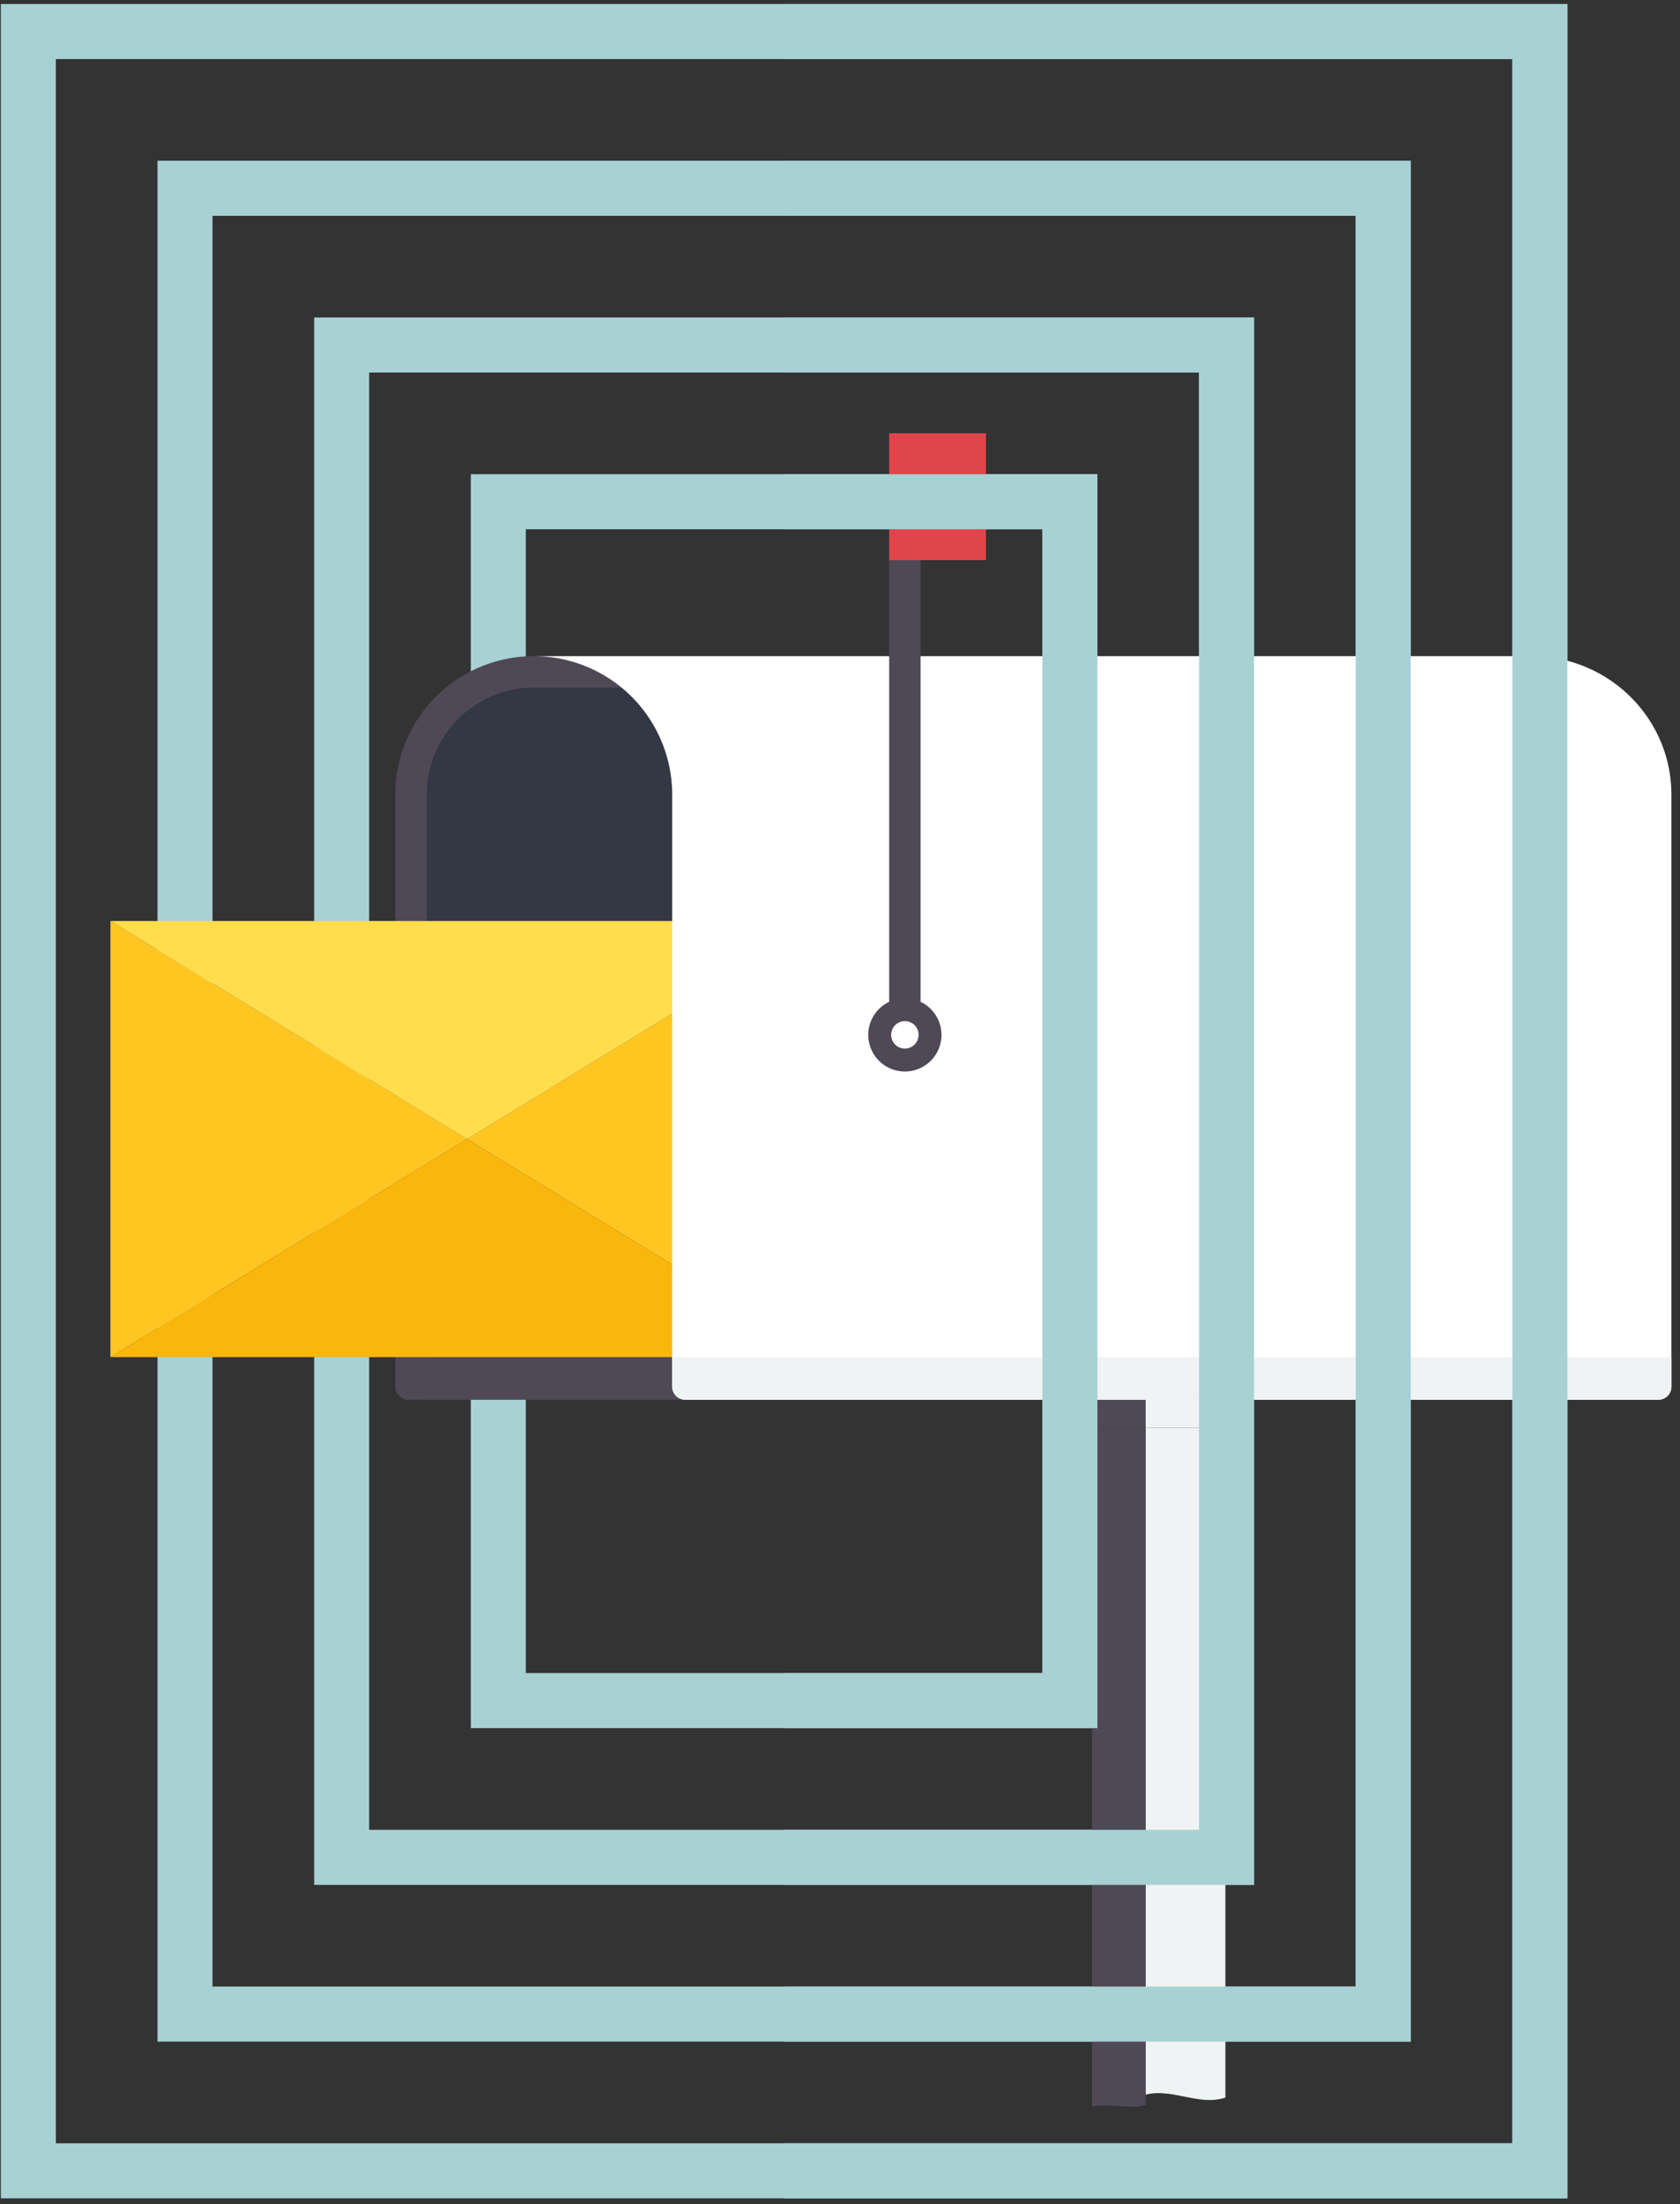 <svg xmlns="http://www.w3.org/2000/svg" xmlns:xlink="http://www.w3.org/1999/xlink" width="607" height="796" viewBox="0 0 607 796">
  <rect x="0" y="0" width="607" height="796" fill="#333333" stroke="none"/>
  <defs>
    <clipPath id="clip-path">
      <rect id="Rectangle_994" data-name="Rectangle 994" width="607" height="796" transform="translate(538 143)" fill="none"/>
    </clipPath>
    <clipPath id="clip-path-2">
      <rect id="Rectangle_993" data-name="Rectangle 993" width="843.694" height="792.408" fill="none"/>
    </clipPath>
  </defs>
  <g id="Mask_Group_1" data-name="Mask Group 1" transform="translate(-538 -143)" clip-path="url(#clip-path)">
    <g id="Group_527" data-name="Group 527" transform="translate(538.307 144.447)">
      <path id="Path_1364" data-name="Path 1364" d="M189.678,602.734H376.326V189.678H189.678ZM396.2,622.607H169.8V169.8H396.2Z" fill="#a8d1d4"/>
      <path id="Path_1365" data-name="Path 1365" d="M133.075,659.333h299.85V133.079H133.075ZM452.8,679.206H113.2v-566H452.8Z" fill="#a8d1d4"/>
      <path id="Path_1366" data-name="Path 1366" d="M76.476,715.936H489.528V76.48H76.476ZM509.4,735.809H56.6V56.6H509.4Z" fill="#a8d1d4"/>
      <path id="Path_1367" data-name="Path 1367" d="M19.873,19.877H546.127V772.535H19.873ZM0,792.408H566V0H0Z" fill="#a8d1d4"/>
      <g id="Group_526" data-name="Group 526">
        <g id="Group_525" data-name="Group 525" clip-path="url(#clip-path-2)">
          <path id="Path_1368" data-name="Path 1368" d="M413.63,754.957c9.764-2.426,19.375,4.261,28.809,1.063V514.158H413.63Z" fill="#f0f3f3"/>
          <path id="Path_1369" data-name="Path 1369" d="M394.268,759.211c6.518-1.244,12.972,1.133,19.362-.454v-244.6H394.268Z" fill="#4f4955"/>
          <rect id="Rectangle_990" data-name="Rectangle 990" width="19.362" height="10.131" transform="translate(394.268 504.027)" fill="#4f4955"/>
          <rect id="Rectangle_991" data-name="Rectangle 991" width="28.809" height="10.131" transform="translate(413.63 504.027)" fill="#f0f3f3"/>
          <path id="Path_1370" data-name="Path 1370" d="M247.288,504.027a4.723,4.723,0,0,1-4.723-4.723V285.523a50.022,50.022,0,1,0-100.044,0V499.3a4.722,4.722,0,0,0,4.723,4.722Z" fill="#4f4955"/>
          <path id="Path_1371" data-name="Path 1371" d="M242.565,285.523a49.918,49.918,0,0,0-18.315-38.687H192.543a38.731,38.731,0,0,0-38.687,38.687V488.635h88.709Z" fill="#343844"/>
          <path id="Path_1372" data-name="Path 1372" d="M168.443,409.878,39.586,331.136V488.63Z" fill="#ffc622"/>
          <path id="Path_1373" data-name="Path 1373" d="M168.443,409.878,297.3,488.63V331.136Z" fill="#ffc622"/>
          <path id="Path_1374" data-name="Path 1374" d="M297.3,488.63H39.586l128.857-78.752Z" fill="#f9b60d"/>
          <path id="Path_1375" data-name="Path 1375" d="M39.585,331.136H297.3L168.446,409.887Z" fill="#ffdd4d"/>
          <path id="Path_1376" data-name="Path 1376" d="M552.989,235.5H192.543a50.022,50.022,0,0,1,50.022,50.022V499.3a4.723,4.723,0,0,0,4.723,4.723H598.865a4.724,4.724,0,0,0,4.723-4.723V285.523c0-27.626-22.654-50.022-50.6-50.022" fill="#fff"/>
          <path id="Path_1377" data-name="Path 1377" d="M603.588,488.635H242.565V499.3a4.722,4.722,0,0,0,4.723,4.723H598.865a4.723,4.723,0,0,0,4.723-4.723Z" fill="#f0f3f3"/>
          <path id="Path_1378" data-name="Path 1378" d="M332.3,360.321V200.812H320.966V360.321a13.225,13.225,0,1,0,11.335,0" fill="#4f4955"/>
          <path id="Path_1379" data-name="Path 1379" d="M331.591,372.255a4.958,4.958,0,1,1-4.958-4.957,4.958,4.958,0,0,1,4.958,4.957" fill="#fff"/>
          <rect id="Rectangle_992" data-name="Rectangle 992" width="34.953" height="45.813" transform="translate(320.966 154.999)" fill="#e0454b"/>
          <path id="Path_1380" data-name="Path 1380" d="M283,169.8v19.878h93.324V602.734H283v19.873H396.2V169.8Z" fill="#a8d1d4"/>
          <path id="Path_1381" data-name="Path 1381" d="M283,113.2v19.877H432.925V659.333H283v19.873H452.8v-566Z" fill="#a8d1d4"/>
          <path id="Path_1382" data-name="Path 1382" d="M283,56.6V76.48H489.528V715.936H283v19.873H509.4V56.6Z" fill="#a8d1d4"/>
          <path id="Path_1383" data-name="Path 1383" d="M283,0V19.877H546.127V772.535H283v19.873H566V0Z" fill="#a8d1d4"/>
        </g>
      </g>
    </g>
  </g>
</svg>
